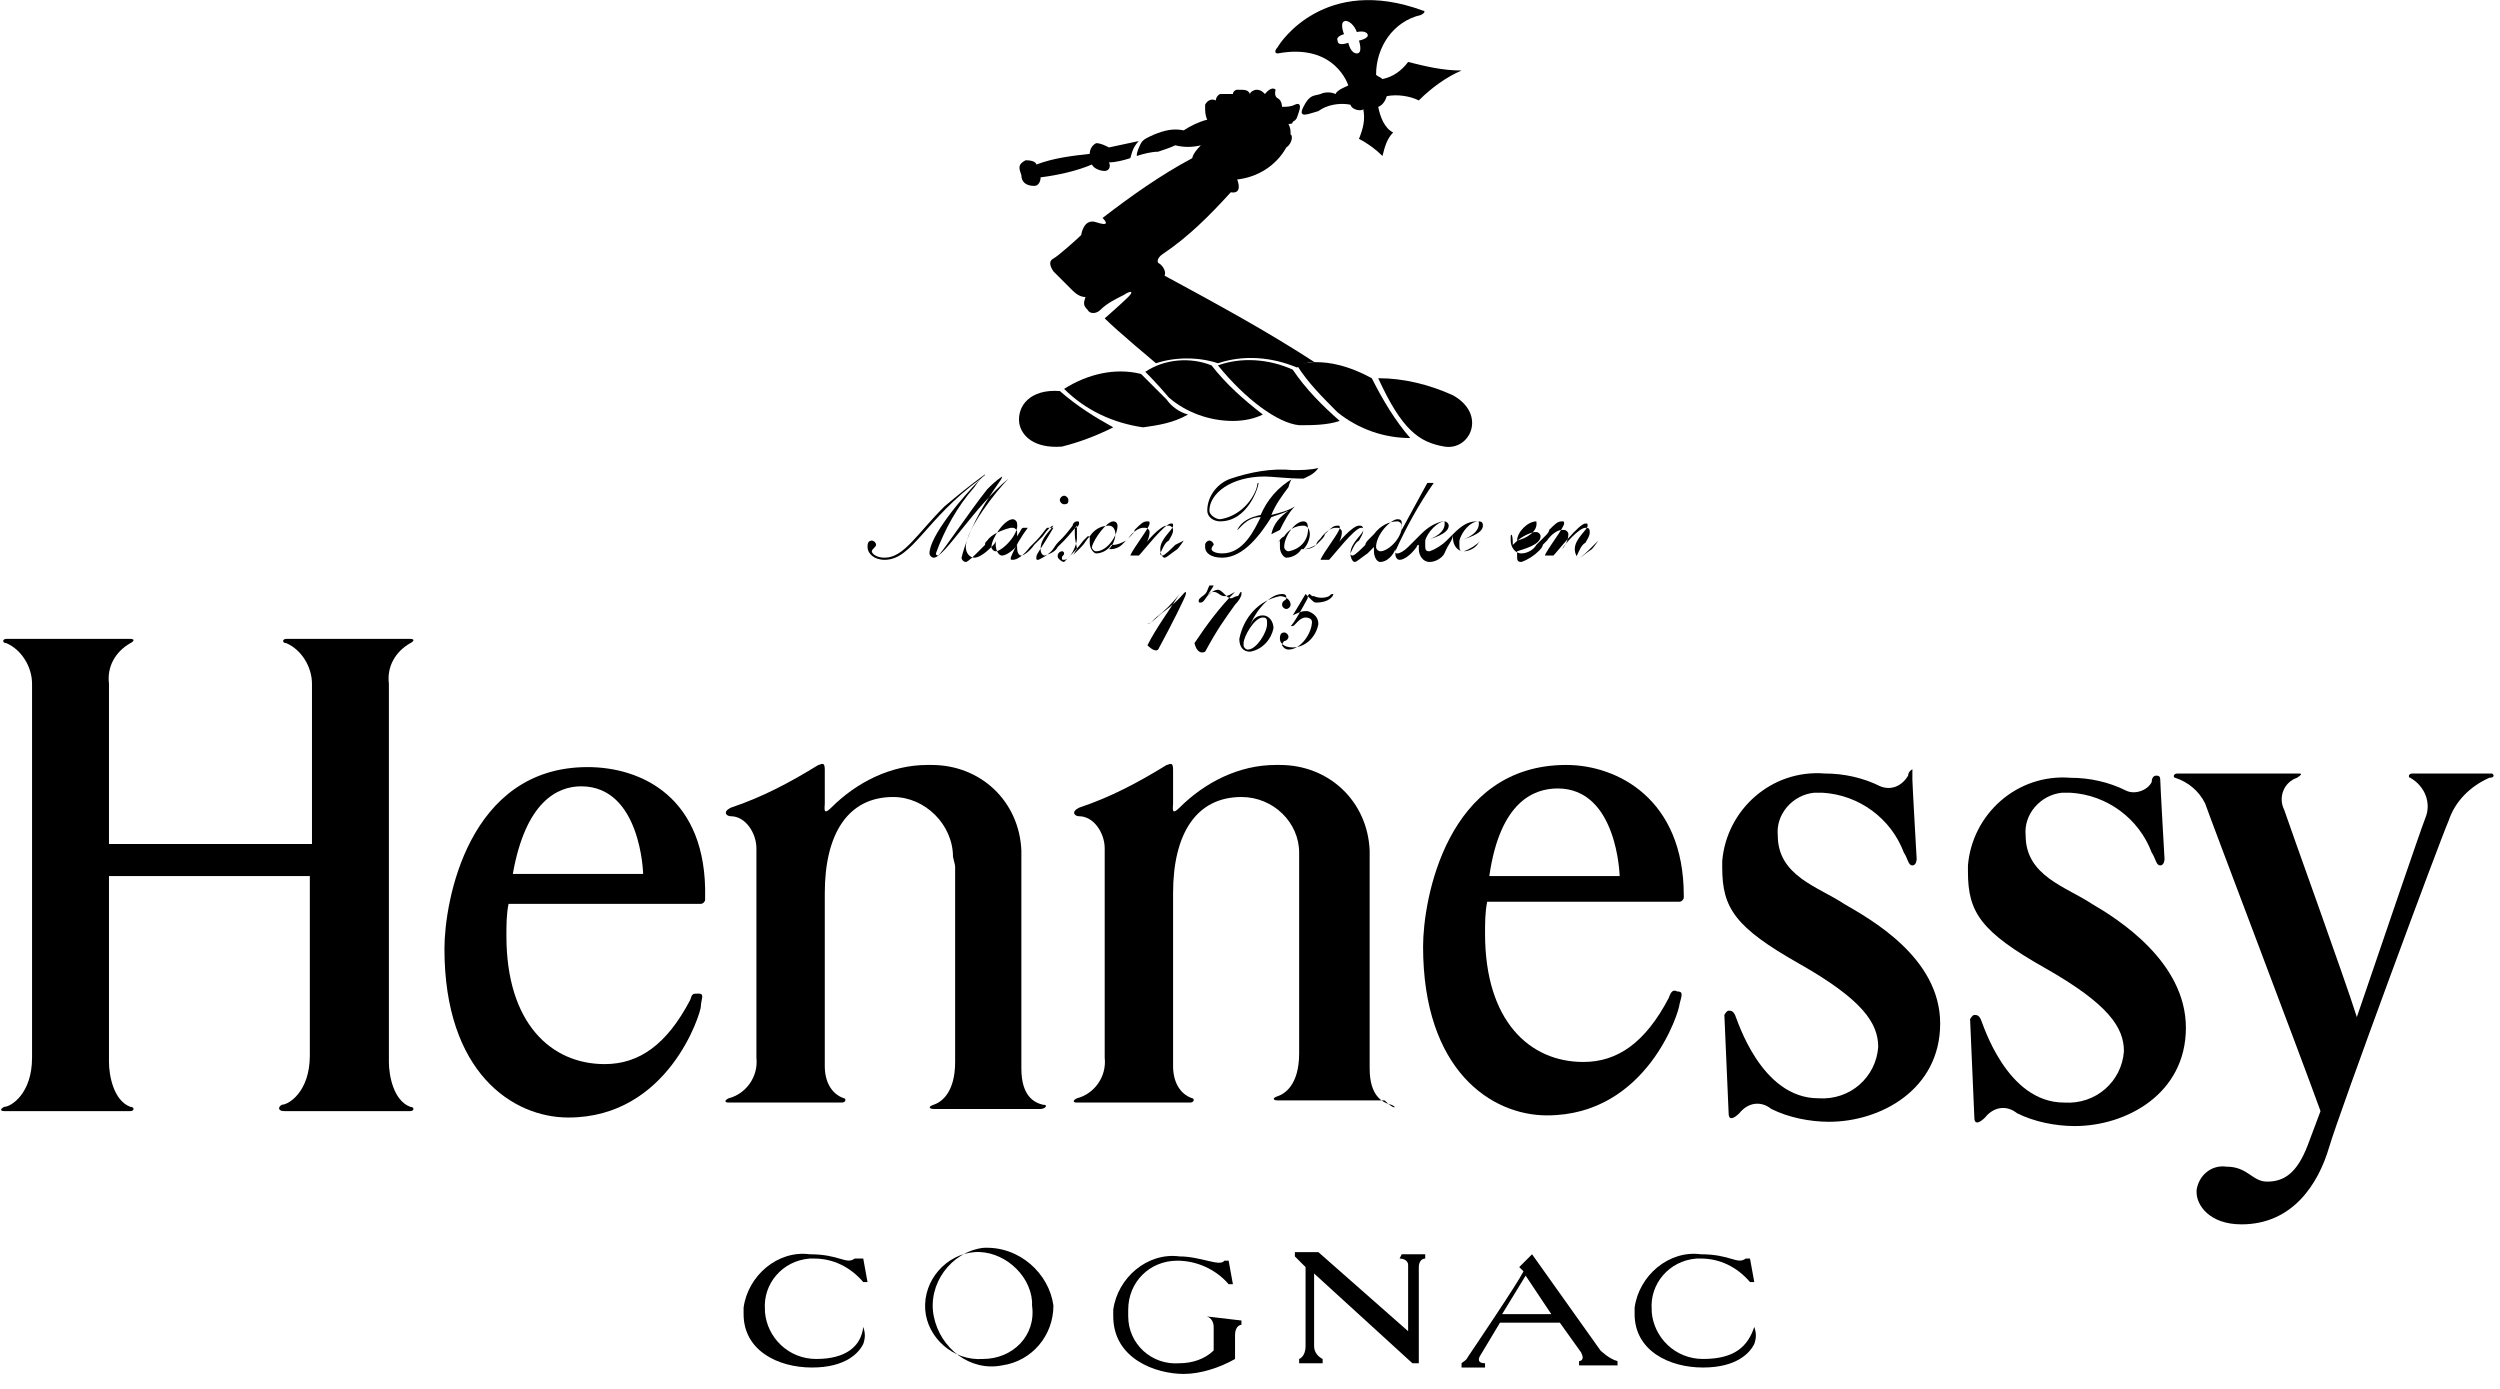 <?xml version="1.0" encoding="UTF-8"?> <svg xmlns="http://www.w3.org/2000/svg" xmlns:xlink="http://www.w3.org/1999/xlink" version="1.1" id="Layer_1" x="0px" y="0px" viewBox="0 0 117 65" style="enable-background:new 0 0 117 65;" xml:space="preserve"> <g> <path id="Path_155" d="M54.2,7.1c0.3-0.1,0.6-0.2,0.8-0.3c0.4,0.1,0.8,0.1,1.2,0c-0.4,0.4-0.4,0.6-0.4,0.6 c-1.5,0.8-2.9,1.8-4.2,2.8c0.2,0.2,0.3,0.4-0.3,0.2S50.6,11,50.6,11c-0.2,0.2-1.1,1-1.3,1.1s-0.2,0.3,0,0.6 c0.3,0.3,0.6,0.6,0.9,0.9c0.2,0.2,0.4,0.3,0.6,0.3c-0.1,0.3-0.1,0.4,0.1,0.6c0.1,0.2,0.4,0.2,0.6,0c0,0,0,0,0,0 c0.3-0.3,0.7-0.5,1.1-0.7c0.3-0.2,0.5-0.2,0.2,0.1s-1.1,1-1.1,1c0.6,0.6,2.4,2.1,2.4,2.1c0.9-0.3,2-0.3,2.9,0 c1.2-0.4,2.5-0.3,3.7,0.2c0.3-0.2,0.6-0.3,0.9-0.2c-2.3-1.5-4.7-2.8-7.1-4.1c0.1-0.2-0.1-0.5-0.3-0.6c-0.1-0.2,0.2-0.4,0.2-0.4 c1.2-0.8,2.2-1.8,3.2-2.9c0.6,0.1,0.3-0.6,0.3-0.6c0.9-0.1,1.8-0.6,2.3-1.5c0.3-0.2,0.3-0.6,0.2-0.6c0-0.2,0-0.3-0.1-0.5 c0.1,0,0.2,0,0.2-0.1c0.2-0.1,0.2-0.2,0.3-0.5s0-0.4-0.2-0.3c-0.2,0.1-0.4,0.1-0.6,0.1c0,0,0-0.3-0.2-0.4s-0.1-0.4-0.1-0.4 c-0.2-0.2-0.5,0.2-0.5,0.2c-0.1-0.1-0.2-0.2-0.4-0.2c-0.1,0-0.3,0.1-0.3,0.2c-0.1-0.2-0.2-0.2-0.6-0.2c-0.1,0-0.2,0.1-0.2,0.2 c0,0,0,0,0,0c-0.2,0-0.4,0-0.6,0c-0.2,0.1-0.2,0.3-0.2,0.3c-0.2-0.1-0.4,0-0.5,0.2c0,0,0,0.1,0,0.1c0,0.2,0,0.4,0.1,0.6 c-0.4,0.1-0.8,0.3-1.1,0.5c-0.5-0.1-0.9,0-1.4,0.2c-0.2,0.1-0.5,0.2-0.6,0.4c-0.1,0.2-0.2,0.4-0.2,0.6C53.5,7.2,53.9,7.1,54.2,7.1z "></path> <path id="Path_156" d="M48.4,8.7c0.2,0,0.3-0.2,0.3-0.4c0.8-0.1,1.7-0.3,2.4-0.6C51.2,7.9,51.5,8,51.7,8c0.2,0,0.3-0.2,0.2-0.4 c0,0,0,0,0,0c0.3,0,0.7-0.1,1-0.2C53,7,53.1,6.8,53.3,6.6c-0.5,0.1-0.9,0.2-1.4,0.3c-0.2-0.1-0.4-0.2-0.6-0.2 c-0.2,0.1-0.3,0.3-0.3,0.5c-0.9,0.1-1.7,0.2-2.5,0.5c0,0,0-0.2-0.5-0.2c-0.4,0.2-0.3,0.4-0.2,0.7C47.8,8.5,48,8.7,48.4,8.7z"></path> <path id="Path_157" d="M59.8,2.5c2.7-0.5,3.3,1.5,3.3,1.5c-0.2,0.1-0.5,0.2-0.6,0.4c-0.2-0.1-0.5-0.1-0.7,0c-0.3,0.1-0.5,0-0.8,0.6 s0.3,0.3,0.7,0.2c0.4-0.3,1-0.4,1.5-0.3c0.1,0.3,0.6,0.3,0.6,0.2c0.1,0.5,0,0.9-0.2,1.4c0.4,0.2,0.8,0.5,1.1,0.8 c0.1-0.4,0.2-0.8,0.5-1.1C64.8,6,64.6,5.5,64.5,5c0.3-0.1,0.4-0.5,0.4-0.5c0.5-0.1,1.1,0,1.5,0.2c0.6-0.6,1.3-1.1,2-1.4 c-0.9,0-1.7-0.2-2.5-0.4c-0.3,0.4-0.7,0.7-1.2,0.8c-0.1-0.1-0.2-0.1-0.3-0.2c0-1.3,0.8-2.5,2.1-2.8c0.2-0.1,0.2-0.2,0.1-0.2 C62-1.2,59.9,2,59.8,2.2C59.7,2.3,59.6,2.5,59.8,2.5z M62.9,1.6c0,0-0.2-0.5,0-0.6c0.2-0.1,0.5,0.2,0.6,0.5c0,0,0.4-0.1,0.5,0.1 c0.1,0.2-0.4,0.3-0.4,0.3s0.2,0.6-0.1,0.6S63.1,2,63.1,2s-0.5,0.2-0.5-0.1C62.5,1.7,62.9,1.6,62.9,1.6L62.9,1.6z"></path> <path id="Path_158" d="M54.6,18.7l-1.2-1.2c-1.2-0.3-2.5,0-3.6,0.7c1,1,2.3,1.6,3.7,1.8c0.7-0.1,1.4-0.2,2.1-0.6 C55.2,19.3,54.8,19,54.6,18.7z"></path> <path id="Path_159" d="M49.6,18.3c-1.4-0.1-2,0.7-1.9,1.5c0.1,0.6,0.7,1.2,2,1.1c0.8-0.2,1.6-0.5,2.4-0.9 C51.2,19.5,50.4,19,49.6,18.3z"></path> <path id="Path_160" d="M59.1,19.4c-0.9-0.7-1.7-1.4-2.4-2.3c-1-0.4-2.2-0.3-3.1,0.3c0,0,0.6,0.6,1.1,1.2c0.8,0.7,1.9,1.1,3,1.1 C58.2,19.7,58.7,19.6,59.1,19.4z"></path> <path id="Path_161" d="M49.6,23.4c0,0.1,0.1,0.2,0.2,0.2c0.2,0,0.2-0.1,0.2-0.2c0-0.1-0.1-0.2-0.2-0.2 C49.7,23.2,49.6,23.3,49.6,23.4z"></path> <path id="Path_162" d="M64.5,17.7c1.1,2.4,1.9,3,3.1,3.2s2-1.5,0.4-2.4C66.9,18,65.7,17.7,64.5,17.7z"></path> <path id="Path_163" d="M57,17.1c1.3,1.6,2.8,2.7,3.8,2.8c0.6,0,1.3,0,1.9-0.2c-0.8-0.7-1.6-1.5-2.2-2.4 C59.4,16.8,58.1,16.7,57,17.1z"></path> <path id="Path_164" d="M66,20.5c-0.7-0.8-1.3-1.8-1.8-2.8c-2.2-1.2-3.5-0.6-3.5-0.6c0.5,0.8,1.2,1.5,1.9,2.2 C63.6,20.1,64.8,20.5,66,20.5z"></path> <path id="Path_165" d="M60.5,22.4L60.5,22.4c-0.7,0.4-1.2,1-1.5,1.7c-0.5,0.1-0.9,0.3-1.1,0.7l0,0c0.1,0,0.4-0.6,1.1-0.6 c-0.3,0.6-0.8,1.7-1.8,1.7c-0.3,0-0.5-0.1-0.5-0.2c0-0.1,0.1-0.2,0.1-0.2c0-0.1-0.1-0.2-0.2-0.2c-0.1,0-0.2,0.1-0.2,0.2 c0,0,0,0,0,0.1c0,0.3,0.3,0.5,0.8,0.5c1,0,1.8-1.1,2.3-1.9c0.3-0.1,0.6-0.2,0.8-0.3l0,0c-0.4,0.3-0.7,0.6-0.8,1.1l0.4-0.2 c0.2-0.4,0.4-0.8,0.7-1.1l0,0c-0.3,0.2-0.7,0.3-1.1,0.4c0.2-0.5,0.5-0.9,0.8-1.3C60.4,22.4,60.5,22.4,60.5,22.4z"></path> <path id="Path_166" d="M50.7,25.3l0.2-0.2h0.1v0.3c0,0.3,0.2,0.5,0.3,0.5c0.3,0,0.6-0.2,0.7-0.4h0.1c0.2,0,0.4-0.1,0.6-0.2l0.2-0.2 c0.1-0.1,0.2-0.2,0.2-0.3c0.3-0.3,0.4-0.4,0.6-0.4c0.1,0,0.1,0,0.1,0.1c0,0.2-0.8,1.2-0.9,1.5h0.4c0.2-0.2,1.2-1.5,1.5-1.5 c0.1,0,0.1,0,0.1,0.1c0,0.2-0.6,0.6-0.6,1.1c0,0.2,0.1,0.4,0.2,0.4s0.3-0.2,0.6-0.4c0.1-0.1,0.3-0.4,0.3-0.4l0,0L55,25.5 c-0.2,0.2-0.5,0.5-0.6,0.5c0,0-0.1,0-0.1-0.1c0,0,0,0,0,0c0.1-0.2,0.2-0.5,0.4-0.6c0.1-0.2,0.2-0.3,0.2-0.5c0-0.1-0.1-0.2-0.2-0.2 c0,0,0,0-0.1,0c-0.3,0-1,0.8-1.1,1l0,0c0.2-0.2,0.3-0.5,0.3-0.7c0-0.1-0.1-0.2-0.2-0.2c0,0,0,0-0.1,0c-0.2,0-0.5,0.2-0.7,0.5 c-0.1,0.1-0.2,0.2-0.2,0.2l-0.1,0.1c-0.1,0.1-0.3,0.2-0.5,0.2h-0.1c0.2-0.2,0.3-0.5,0.3-0.7c0-0.2-0.1-0.4-0.3-0.4 c-0.4,0-0.7,0.2-0.9,0.5c-0.2,0.2-0.2,0.3-0.4,0.5l-0.4,0.4l0,0c0.1-0.1,0.1-0.2,0.2-0.3c0-0.2-0.1-0.3-0.1-0.8v-0.2 c0.1,0,0.2-0.1,0.2-0.2s0-0.1-0.1-0.1c-0.1,0-0.2,0.1-0.2,0.2c0,0,0,0,0,0c0,0-0.3,0.4-0.5,0.6c-0.1,0.1-0.2,0.2-0.2,0.2 c-0.1,0.1-0.2,0.3-0.3,0.4c-0.2,0.2-0.4,0.3-0.6,0.4c-0.1,0-0.1,0-0.1-0.1c0-0.2,0.1-0.2,0.8-1.4h-0.3c-0.1,0.1-0.3,0.4-0.5,0.6 l-0.2,0.2l-0.1,0.1c-0.3,0.4-0.6,0.6-0.8,0.6c-0.1,0-0.1,0-0.1-0.1c0.2-0.5,0.5-1,0.8-1.4h-0.2c-0.1,0-0.1,0.1-0.3,0.4l0,0v-0.2 c0-0.1-0.1-0.2-0.2-0.2c0,0,0,0-0.1,0c-0.4,0.1-0.9,0.3-1.1,0.6c-0.1,0.1-0.1,0.1-0.1,0.2l-0.3,0.3c-0.2,0.2-0.5,0.5-0.6,0.5 c-0.1,0-0.2-0.1-0.2-0.2c0.3-1.2,0.9-2.3,1.6-3.3c0.2-0.3,0.3-0.4,0.3-0.5l0,0c-0.3,0.2-0.5,0.4-0.7,0.6C45.4,23.9,44,26,43.9,26 c0,0-0.1,0-0.1-0.1c0,0,0,0,0,0c0.4-1.1,1-2.2,1.8-3.1c0.4-0.6,0.5-0.5,0.5-0.6l0,0c-0.7,0.5-1.3,1-1.9,1.5 c-1.3,1.3-1.9,2.4-2.8,2.4c-0.4,0-0.6-0.2-0.6-0.3c0-0.1,0.2-0.2,0.2-0.3c0-0.1-0.1-0.2-0.2-0.2c-0.2,0-0.2,0.2-0.2,0.3 c0,0.3,0.3,0.6,0.8,0.6c1.3,0,1.9-1.9,4.5-3.8l0,0c-0.9,0.9-2.4,2.7-2.4,3.5c0,0.1,0.1,0.2,0.2,0.2c0.5,0,1.9-2.4,3.5-3.7l0,0 c-0.6,0.6-2,2.4-2,3.2c0,0.3,0.2,0.5,0.4,0.5s0.5-0.2,0.8-0.5c0.1-0.1,0.2-0.2,0.2-0.3v0.2c0,0.2,0.1,0.5,0.3,0.5s0.6-0.3,0.7-0.5 v0.1c0,0.3,0.1,0.4,0.2,0.4s0.4-0.2,0.6-0.5l0.3-0.3l0.1-0.1c0.2-0.3,0.4-0.5,0.5-0.5l0,0c-0.2,0.3-0.6,0.6-0.6,1.1 c0,0.2,0.1,0.3,0.2,0.3c0.3-0.1,0.5-0.2,0.6-0.4l0.3-0.3l0,0c0.2-0.2,0.6-0.7,0.6-0.7l0,0v0.6c0,0.3-0.3,1-0.6,1 c-0.1,0-0.1,0-0.1-0.1s0.1-0.1,0.1-0.2c0,0,0-0.1-0.1-0.1c0,0,0,0,0,0c-0.1,0-0.2,0.1-0.2,0.2c0,0.1,0,0.1,0.1,0.2 c0.1,0.1,0.2,0.1,0.2,0.1C50.2,25.9,50.4,25.7,50.7,25.3z M52.1,24.4c0.2,0,0.2,0.2,0.2,0.2c0,0.5-0.5,1.2-1,1.2 c-0.1,0-0.2-0.1-0.2-0.2C51.2,25.2,51.8,24.4,52.1,24.4z M46.6,25.8c-0.1,0-0.2-0.1-0.2-0.2c0-0.4,0.6-1.3,1-1.3 c0.1,0,0.2,0.1,0.2,0.2C47.7,25,46.9,25.8,46.6,25.8L46.6,25.8z"></path> <path id="Path_167" d="M56.4,30.5c0.6-1.1,0.9-1.5,1.4-2.2c0.2-0.2,0.3-0.4,0.3-0.5v-0.1c-0.1,0-0.1,0.2-0.2,0.2s-0.2,0.1-0.3,0.1 c-0.1,0-0.2-0.1-0.3-0.2c-0.1-0.1-0.2-0.2-0.3-0.2c-0.2,0-0.4,0.2-0.5,0.3l0,0c0.1-0.2,0.2-0.3,0.3-0.5h-0.2 c-0.1,0.2-0.1,0.3-0.2,0.4c-0.1,0.1-0.3,0.2-0.3,0.3s0,0.1,0.1,0.1c0.2,0,0.3-0.5,0.6-0.5c0.2,0,0.3,0.2,0.5,0.2 c0.2,0,0.3-0.1,0.5-0.2l0,0c-0.7,0.7-1.3,1.5-1.9,2.4C56,30.5,56.2,30.6,56.4,30.5z"></path> <path id="Path_168" d="M68,25c-0.1,0.1-0.2,0.2-0.3,0.3c-0.2,0.2-0.5,0.4-0.8,0.5c-0.2,0-0.2-0.1-0.2-0.3v-0.2 c0.3-0.1,1.1-0.3,1.1-0.7c0-0.1-0.1-0.2-0.2-0.2c0,0,0,0-0.1,0c-0.4,0.1-0.7,0.3-1,0.6c-0.1,0.1-0.2,0.2-0.2,0.2s-0.2,0.2-0.4,0.4 s-0.4,0.3-0.5,0.3s-0.1,0-0.1-0.1c0.5-1.1,1.1-2.2,1.8-3.2h-0.3l-1.2,2.2l0,0v-0.2c0-0.1-0.1-0.2-0.2-0.2c-0.4,0-0.8,0.2-1.1,0.6 l-0.2,0.2c-0.1,0.1-0.2,0.2-0.2,0.3c-0.2,0.2-0.5,0.5-0.6,0.5c0,0-0.1,0-0.1-0.1c0,0,0,0,0,0c0.1-0.2,0.2-0.5,0.4-0.6 c0.1-0.2,0.2-0.3,0.2-0.5s-0.1-0.2-0.2-0.2c-0.3,0-1,0.8-1.1,1l0,0c0.2-0.2,0.3-0.5,0.3-0.7c0-0.1-0.1-0.2-0.2-0.2c0,0,0,0-0.1,0 c-0.2,0-0.5,0.2-0.7,0.5c-0.1,0.1-0.2,0.2-0.2,0.3c-0.1,0.1-0.3,0.2-0.5,0.2h-0.1c0.2-0.2,0.3-0.5,0.3-0.7c0-0.2-0.1-0.4-0.3-0.4 c-0.4,0-0.7,0.2-0.9,0.5c-0.2,0.1-0.2,0.2-0.3,0.3l0,0l0.1-0.1l0,0v0.3c0,0.3,0.2,0.5,0.3,0.5c0.3,0,0.6-0.2,0.7-0.4h0.1 c0.2,0,0.4-0.1,0.6-0.2l0.2-0.2c0.1-0.1,0.2-0.2,0.2-0.3c0.3-0.3,0.4-0.4,0.6-0.4c0.1,0,0.1,0,0.1,0.1c0,0.2-0.8,1.2-0.9,1.5h0.4 c0.2-0.2,1.2-1.5,1.5-1.5c0.1,0,0.1,0,0.1,0.1c0,0.2-0.6,0.6-0.6,1.1c0,0.2,0.1,0.4,0.2,0.4s0.3-0.2,0.6-0.4l0.3-0.3l0,0v0.2 c0,0.2,0.1,0.5,0.3,0.5c0.3,0,0.6-0.3,0.7-0.6l0,0v0.2c0,0.2,0.1,0.3,0.2,0.3c0.2,0,0.5-0.2,0.8-0.6c0,0,0-0.1,0.1-0.1c0,0,0,0,0,0 l0,0v0.2c0,0.3,0.2,0.6,0.5,0.6c0.3,0,0.6-0.2,0.7-0.4C67.8,25.4,68,25.3,68,25L68,25l0,0.2c0,0.3,0.2,0.6,0.5,0.6 c0.3,0,0.6-0.2,0.7-0.4l0.4-0.4l0,0l-0.3,0.3c-0.2,0.2-0.5,0.4-0.8,0.5c-0.2,0-0.2-0.1-0.2-0.3v-0.2c0.3-0.1,1.1-0.3,1.1-0.7 c0-0.2-0.1-0.2-0.3-0.2C68.7,24.4,68.4,24.6,68,25C68.1,25,68.1,25,68,25C68,25,68,25,68,25z M67.6,24.4 C67.7,24.4,67.7,24.4,67.6,24.4c0.1,0.5-0.5,0.8-0.9,0.9C66.8,24.9,67.3,24.4,67.6,24.4L67.6,24.4z M60.3,25.8 c-0.1,0-0.2-0.1-0.2-0.2c0-0.5,0.5-1.2,0.9-1.2c0.2,0,0.2,0.2,0.2,0.2C61.3,25.2,60.9,25.7,60.3,25.8L60.3,25.8z M64.6,25.8 c-0.1,0-0.2-0.1-0.2-0.2c0-0.6,0.7-1.3,1-1.3c0.2,0,0.2,0.1,0.2,0.2C65.7,25.1,65,25.8,64.6,25.8L64.6,25.8z M69.2,24.4 C69.3,24.4,69.3,24.4,69.2,24.4c0.1,0.5-0.5,0.8-0.9,0.9C68.4,24.9,68.8,24.4,69.2,24.4L69.2,24.4z"></path> <path id="Path_169" d="M61.6,28.2c0.6,0,0.8-0.3,0.8-0.4l0,0c-0.1,0-0.1,0-0.2,0.1c-0.2,0.1-0.5,0.1-0.7,0c-0.1,0-0.1,0-0.2-0.1 c0,0-0.1,0-0.1,0.2c-0.7,1.3-0.8,1.3-0.8,1.3h0.1c0.1,0,0.3-0.4,0.6-0.4c0.2,0,0.3,0.1,0.3,0.2c0,0.5-0.5,1.3-1.1,1.3 c-0.2,0-0.3-0.2-0.3-0.2s0-0.1,0.1-0.2c0.1,0,0.2-0.1,0.2-0.2c0-0.1-0.1-0.2-0.2-0.2c-0.2,0-0.2,0.2-0.2,0.3c0,0.2,0.2,0.4,0.6,0.4 c0.6,0,1.1-0.5,1.2-1.1c0-0.3-0.2-0.5-0.5-0.6c0,0-0.1,0-0.1,0c-0.2,0-0.4,0.1-0.6,0.2l0,0l0.6-1C61.5,28.2,61.5,28.2,61.6,28.2z"></path> <path id="Path_170" d="M19.2,30.1c0.2-0.1,0.2-0.2,0-0.2h-5.8c-0.2,0-0.2,0.2,0,0.2c0.7,0.3,1.2,1.1,1.2,1.9v7.5H5.1V32 c-0.1-0.8,0.3-1.5,1-1.9c0.2-0.1,0.2-0.2,0-0.2H0.3c-0.2,0-0.2,0.2,0,0.2C1,30.4,1.5,31.2,1.5,32v17.5c0,1.7-1,2.3-1.3,2.3 c-0.2,0.1-0.2,0.2,0,0.2h5.9c0.2,0,0.2-0.2,0-0.2c-0.8-0.3-1-1.5-1-2.1V41h9.4v8.4c0,1.7-1,2.3-1.3,2.3C13,51.8,13,52,13.3,52h5.9 c0.2,0,0.2-0.2,0-0.2c-0.8-0.3-1-1.5-1-2.1V32C18.1,31.2,18.5,30.5,19.2,30.1z"></path> <path id="Path_171" d="M27.5,35.9c-5.6,0-6.7,6.3-6.7,8.5c0,5.8,3.2,7.9,5.8,7.9c4.7,0,6.2-4.9,6.2-5.2s0.2-0.6-0.1-0.6 s-0.3,0-0.4,0.3c-1.1,2.1-2.4,3-4,3c-2.5,0-4.6-1.9-4.6-6c0-0.5,0-1,0.1-1.5h9c0.1,0,0.2-0.1,0.2-0.2c0,0,0,0,0-0.1 C33.1,37.3,30,35.9,27.5,35.9z M24,40.9c0.6-3.4,2.1-4.1,3.2-4.1c2.8,0,2.9,4.1,2.9,4.1H24z"></path> <path id="Path_172" d="M54.2,30.4c0.6-1.1,1.3-2.5,1.3-2.6v-0.1c-0.1,0-0.2,0.3-1,0.9c-0.3,0.2-0.5,0.5-0.8,0.6l0,0 c0.1,0,0.2-0.1,0.4-0.3c0.4-0.3,0.8-0.7,1.1-1.1l0,0c-0.5,0.8-1.1,1.6-1.5,2.4C53.9,30.4,54.1,30.5,54.2,30.4z"></path> <path id="Path_173" d="M60,28.3c0,0.1,0.1,0.2,0.2,0.2c0.1,0,0.2-0.1,0.2-0.2c0-0.2-0.2-0.4-0.5-0.4c-1,0.2-1.7,1-1.9,2 c0,0.4,0.2,0.6,0.5,0.6c0.6-0.1,1-0.6,1.1-1.1c0-0.3-0.2-0.6-0.5-0.6c-0.3,0-0.5,0.2-0.6,0.5l0,0c0.1-0.4,0.8-1.5,1.5-1.5 c0.2,0,0.2,0.1,0.2,0.2C60.2,28.1,60,28.1,60,28.3z M59.1,28.9c0.2,0,0.2,0.1,0.2,0.3c0,0.4-0.5,1.2-0.9,1.2 c-0.1,0-0.2-0.1-0.2-0.2c0,0,0,0,0-0.1C58.2,29.8,58.7,28.9,59.1,28.9L59.1,28.9z"></path> <path id="Path_174" d="M61.7,21.9L61.7,21.9C61.3,22,60.9,22,60.5,22c-1-0.1-2,0.1-2.9,0.4c-0.6,0.2-1.1,0.8-1.1,1.5 c0,0.3,0.3,0.5,0.6,0.5c1.3,0,1.8-1.6,1.8-1.8l0,0c-0.1,0,0,0.1-0.2,0.5c-0.3,0.6-0.9,1.1-1.6,1.2c-0.2,0-0.5-0.2-0.5-0.4 c0-0.8,1-1.6,2.6-1.6c0.3,0,1.1,0.1,1.8,0.1C61.2,22.3,61.5,22.2,61.7,21.9z"></path> <path id="Path_175" d="M70.7,25.1L70.7,25.1v0.2c0,0.3,0.2,0.6,0.5,0.6c0.3,0,0.6-0.2,0.7-0.4l0.4-0.4c0.1-0.1,0.2-0.2,0.2-0.3 c0.3-0.3,0.4-0.4,0.6-0.4c0.1,0,0.1,0,0.1,0.1c0,0.2-0.8,1.2-0.9,1.5h0.4c0.2-0.2,1.2-1.5,1.5-1.5c0.1,0,0.1,0,0.1,0.1 c0,0.2-0.6,0.6-0.6,1.1c0,0.2,0.1,0.4,0.2,0.4s0.3-0.2,0.6-0.4c0.1-0.1,0.3-0.4,0.3-0.4l0,0l-0.3,0.3c-0.2,0.2-0.5,0.5-0.6,0.5 c0,0-0.1,0-0.1-0.1c0,0,0,0,0,0c0.1-0.2,0.2-0.5,0.4-0.6c0.1-0.2,0.2-0.3,0.2-0.5s-0.1-0.2-0.2-0.2c-0.3,0-1,0.8-1.1,1l0,0 c0.2-0.2,0.3-0.5,0.3-0.7c0-0.1-0.1-0.2-0.2-0.2c0,0,0,0-0.1,0c-0.2,0-0.5,0.2-0.7,0.5l-0.2,0.2c0,0.1-0.1,0.2-0.2,0.3 c-0.2,0.2-0.5,0.4-0.8,0.5c-0.2,0-0.2-0.1-0.2-0.3v-0.2c0.3-0.1,1.1-0.3,1.1-0.7c0-0.1-0.1-0.2-0.2-0.2c0,0,0,0-0.1,0 c-0.4,0.1-0.7,0.3-1,0.6C70.8,24.9,70.7,25,70.7,25.1L70.7,25.1z M71.9,24.4C71.9,24.4,71.9,24.4,71.9,24.4 c0.1,0.5-0.5,0.8-0.9,0.9C71,24.9,71.5,24.4,71.9,24.4L71.9,24.4z"></path> <path id="Path_176" d="M78.5,46.4c-0.2-0.1-0.3,0-0.4,0.3c-1.1,2.1-2.4,3-4,3c-2.5,0-4.6-1.9-4.6-6c0-0.5,0-1,0.1-1.5h9 c0.1,0,0.2-0.1,0.2-0.2c0,0,0,0,0-0.1c0-4.5-3.1-6.1-5.5-6.1c-5.6,0-6.7,6.3-6.7,8.5c0,5.8,3.2,7.9,5.8,7.9c4.7,0,6.2-4.9,6.2-5.2 C78.7,46.6,78.8,46.4,78.5,46.4z M72.9,36.9c2.8,0,2.9,4.1,2.9,4.1h-6.1C70.2,37.5,71.8,36.9,72.9,36.9L72.9,36.9z"></path> <path id="Path_177" d="M65.1,51.7c-0.4-0.1-1-0.4-1-1.7V39.8c-0.1-2.3-1.9-4-4.2-4c-0.1,0-0.1,0-0.2,0c-1.7,0-3.3,0.8-4.5,2 c-0.4,0.4-0.3,0-0.3-0.2V36c0-0.4-0.2-0.2-0.3-0.2c-1.3,0.8-2.6,1.5-4.1,2c-0.4,0.2-0.2,0.4,0,0.4c0.7,0,1.2,0.8,1.2,1.5v9.8 c0.1,0.9-0.5,1.7-1.3,1.9c-0.2,0.1-0.2,0.2,0,0.2h5.3c0.2,0,0.2-0.2,0.1-0.2c-0.6-0.2-0.9-0.8-0.9-1.5v-8.1c0-2.8,1.1-4.5,3.2-4.5 c1.5,0,2.7,1.2,2.7,2.6c0,0.1,0,0.2,0,0.3v9.1c0,1.5-0.7,1.9-1,2s-0.2,0.2,0,0.2h5C65.3,52,65.4,51.8,65.1,51.7z"></path> <path id="Path_178" d="M97.9,42.3c-1.2-0.8-3.1-1.3-3.1-3.2c-0.1-1,0.7-1.9,1.7-2c0.1,0,0.3,0,0.4,0c1.7,0.1,3.2,1.2,3.8,2.8 c0.2,0.3,0.2,0.6,0.4,0.6s0.2-0.3,0.2-0.3s-0.2-3.5-0.2-3.7s-0.1-0.2-0.2-0.2s-0.2,0.1-0.2,0.3c-0.2,0.4-0.8,0.6-1.2,0.4 c-0.8-0.4-1.7-0.6-2.6-0.6c-2.5-0.2-4.6,1.7-4.8,4.1c0,0.1,0,0.2,0,0.3c0,1.9,0.6,2.8,3.6,4.5c3,1.7,3.7,2.8,3.7,3.9 c-0.1,1.4-1.3,2.5-2.8,2.4c-2.7,0-3.8-3.7-3.9-3.9s-0.2-0.2-0.3-0.2s-0.2,0.2-0.2,0.2l0.2,4.6c0,0.4,0.3,0.2,0.5,0 c0.4-0.5,1-0.6,1.5-0.2c0.8,0.4,1.8,0.6,2.7,0.6c2.4,0,5.2-1.5,5.2-4.6S99.1,43,97.9,42.3z"></path> <path id="Path_179" d="M44.7,40.6v9.1c0,1.5-0.7,1.9-1,2s-0.2,0.2,0,0.2h5c0.2,0,0.4-0.2,0.1-0.2c-0.4-0.1-1-0.4-1-1.7V39.8 c-0.1-2.3-1.9-4-4.2-4c-0.1,0-0.1,0-0.2,0c-1.7,0-3.3,0.8-4.5,2c-0.4,0.4-0.3,0-0.3-0.2V36c0-0.4-0.2-0.2-0.3-0.2 c-1.3,0.8-2.6,1.5-4.1,2c-0.4,0.2-0.2,0.4,0,0.4c0.7,0,1.2,0.8,1.2,1.5v9.8c0.1,0.9-0.5,1.7-1.3,1.9c-0.2,0.1-0.2,0.2,0,0.2h5.3 c0.2,0,0.2-0.2,0.1-0.2c-0.6-0.2-0.9-0.8-0.9-1.5v-8.1c0-2.8,1.1-4.5,3.2-4.5c1.5,0,2.8,1.3,2.8,2.8C44.7,40.5,44.7,40.5,44.7,40.6 z"></path> <path id="Path_180" d="M86.3,42.3c-1.2-0.8-3.1-1.3-3.1-3.2c-0.1-1,0.7-1.9,1.7-2c0.1,0,0.3,0,0.4,0c1.7,0.1,3.2,1.2,3.8,2.8 c0.2,0.3,0.2,0.6,0.4,0.6s0.2-0.3,0.2-0.3s-0.2-3.5-0.2-3.7S89.5,36,89.5,36s-0.2,0.1-0.2,0.3C89,36.8,88.5,37,88,36.8 c-0.8-0.4-1.7-0.6-2.6-0.6c-2.5-0.2-4.6,1.7-4.8,4.1c0,0.1,0,0.2,0,0.3c0,1.9,0.6,2.8,3.6,4.5c3,1.7,3.7,2.8,3.7,3.9 c-0.1,1.4-1.3,2.5-2.8,2.4c-2.7,0-3.8-3.7-3.9-3.9s-0.2-0.2-0.3-0.2s-0.2,0.2-0.2,0.2l0.2,4.6c0,0.4,0.3,0.2,0.5,0 c0.4-0.5,1-0.6,1.5-0.2c0.8,0.4,1.8,0.6,2.7,0.6c2.4,0,5.2-1.5,5.2-4.6S87.5,43,86.3,42.3z"></path> <path id="Path_181" d="M116.6,36.2h-3.7c-0.2,0-0.2,0.2-0.1,0.2c0.7,0.4,1,1.2,0.7,1.9c-0.2,0.5-1.8,5.2-3.2,9.3 c-0.6-1.9-3.1-8.8-3.4-9.7c-0.3-0.6,0-1.3,0.6-1.5c0,0,0,0,0,0c0.3-0.2,0.2-0.2,0-0.2h-5.6c-0.2,0-0.2,0.2-0.1,0.2 c0.6,0.2,1.1,0.6,1.4,1.2c0.2,0.6,4.5,11.9,5.4,14.4l-0.6,1.6c-0.5,1.3-1.1,1.7-1.9,1.7c-0.7,0-0.9-0.7-1.9-0.7 c-0.7-0.1-1.3,0.4-1.4,1.1c0,0,0,0,0,0.1c0,0.6,0.6,1.5,2.1,1.5c2.4,0,3.6-1.9,4.1-3.6s5.2-14.4,5.6-15.3c0.3-0.9,1-1.6,1.9-2 C116.8,36.4,116.7,36.2,116.6,36.2z"></path> <path id="Path_182" d="M79.7,63.6c-1.3,0-2.3-1-2.4-2.2c0,0,0-0.1,0-0.1c-0.1-1.2,0.8-2.3,2.1-2.4c0.1,0,0.1,0,0.2,0 c0.9,0,1.7,0.4,2.3,1.1h0.2l-0.2-1.1h-0.2c-0.4,0.3-0.7-0.2-2.1-0.2c-1.5-0.2-2.9,1-3.1,2.5c0,0.1,0,0.2,0,0.3 c0,1.7,1.6,2.5,3.2,2.5s2.2-0.7,2.4-1.1c0.1-0.3,0.1-0.5,0-0.8C81.8,63,81.2,63.6,79.7,63.6z"></path> <path id="Path_183" d="M38.2,63.6c-1.3,0-2.3-1-2.4-2.2c0,0,0-0.1,0-0.1c-0.1-1.2,0.8-2.3,2.1-2.4c0.1,0,0.1,0,0.2,0 c0.9,0,1.7,0.4,2.3,1.1h0.2l-0.2-1.1H40c-0.4,0.3-0.7-0.2-2.1-0.2c-1.5-0.2-2.9,1-3.1,2.5c0,0.1,0,0.2,0,0.3c0,1.7,1.6,2.5,3.2,2.5 c1.6,0,2.2-0.7,2.4-1.1c0.1-0.3,0.1-0.5,0-0.8C40.3,63,39.6,63.6,38.2,63.6z"></path> <path id="Path_184" d="M46,58.4c-1.5,0.2-2.6,1.7-2.3,3.2s1.7,2.6,3.2,2.3c1.4-0.2,2.4-1.4,2.4-2.8C49.1,59.6,47.7,58.3,46,58.4z M46,63.6c-1.4,0.1-2.6-1-2.7-2.3c-0.1-1.4,1-2.6,2.3-2.7s2.6,1,2.7,2.3c0,0.1,0,0.1,0,0.2C48.5,62.5,47.4,63.6,46,63.6 C46.1,63.6,46.1,63.6,46,63.6z"></path> <path id="Path_185" d="M74.9,63.2l-3.2-4.5l-0.6,0.6l0.2,0.2c-0.3,0.6-2.4,3.7-2.6,4c-0.1,0.2-0.2,0.2-0.3,0.3v0.2h1.1v-0.2 c-0.5,0-0.2-0.4-0.2-0.4l0.9-1.5H73l1,1.4c0.2,0.4-0.1,0.4-0.1,0.4v0.2h1.8v-0.2C75.3,63.6,74.9,63.2,74.9,63.2z M70.3,61.5 l1.1-1.8l1.2,1.8H70.3z"></path> <path id="Path_186" d="M65.5,58.9c0.2,0,0.4,0.1,0.4,0.3v3.1l-4.2-3.7h-1.1v0.2l0.5,0.5v3.7c0,0.5-0.3,0.6-0.3,0.6v0.2h1.1v-0.2 c-0.2-0.1-0.4-0.3-0.4-0.6v-3.4l4.6,4.2h0.3v-4.5c0-0.2,0.1-0.4,0.3-0.4v-0.2h-1.1L65.5,58.9z"></path> <path id="Path_187" d="M56.4,61.6c0.2,0,0.4,0.2,0.4,0.5v1.1c-0.4,0.4-1,0.6-1.6,0.6c-1.3,0.1-2.4-0.9-2.4-2.2c0,0,0-0.1,0-0.1 v-0.2c0-1.3,1-2.3,2.3-2.3c0,0,0,0,0,0c0.9,0,1.8,0.4,2.4,1.1h0.2l-0.2-1.1h-0.2c-0.2,0.3-1.1-0.2-2.1-0.2c-1.5-0.2-2.9,1-3.1,2.5 c0,0.1,0,0.2,0,0.3c0,2,2,2.7,3.3,2.7c0.8,0,1.7-0.3,2.4-0.7v-1.1c0-0.5,0.3-0.5,0.3-0.5v-0.2L56.4,61.6L56.4,61.6z"></path> </g> </svg> 
